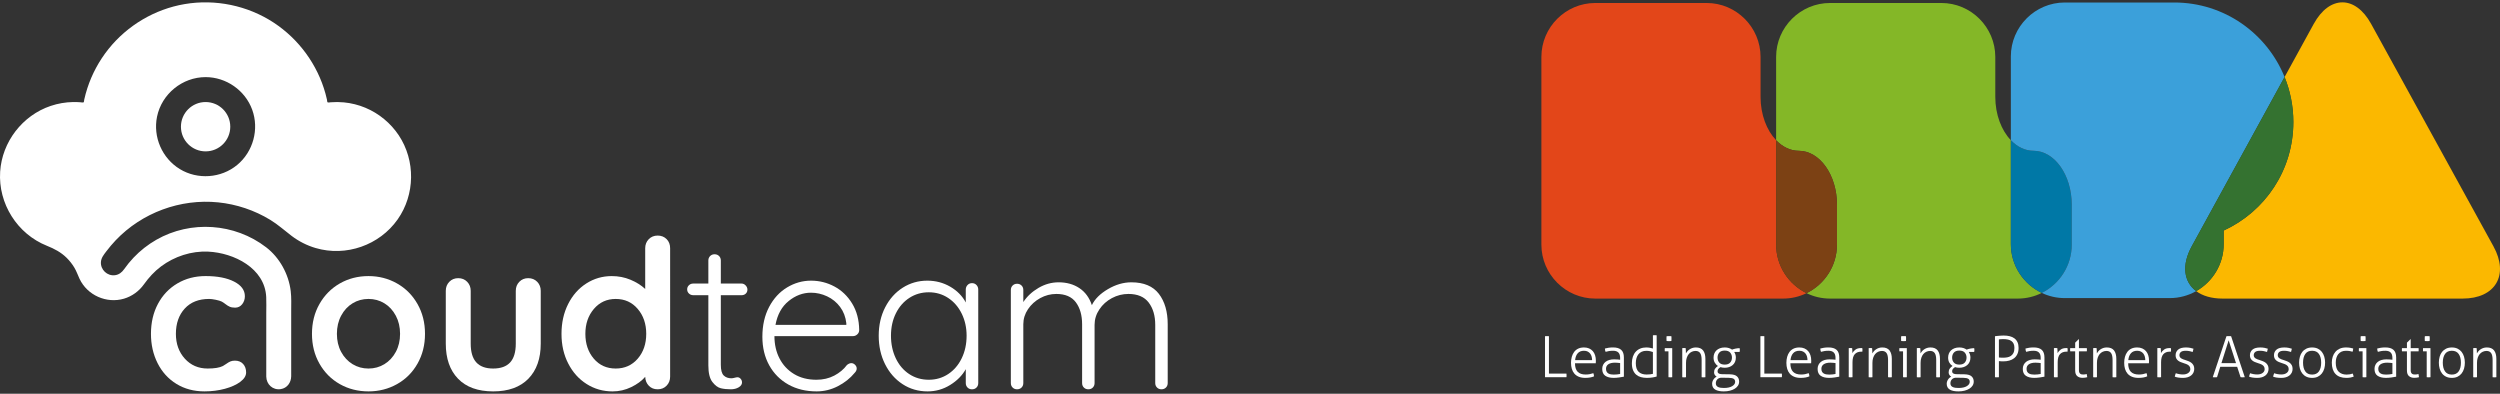 <?xml version="1.0" encoding="utf-8"?>
<!-- Generator: Adobe Illustrator 28.0.0, SVG Export Plug-In . SVG Version: 6.00 Build 0)  -->
<svg version="1.1" id="Warstwa_1" xmlns="http://www.w3.org/2000/svg" xmlns:xlink="http://www.w3.org/1999/xlink" x="0px" y="0px"
	 width="400px" height="63px" viewBox="0 0 400 63" style="enable-background:new 0 0 400 63;" xml:space="preserve">
<rect x="0" y="0" width="400" height="63" fill="#333333" stroke="none"/>
<style type="text/css">
	.st0{fill:#FFFFFF;}
	.st1{fill:#E34619;}
	.st2{fill:#84B727;}
	.st3{fill:#0078A6;}
	.st4{fill:#3BA0DA;}
	.st5{fill:#FBB800;}
	.st6{fill:#7C4114;}
	.st7{fill:#347230;}
</style>
<g>
	<g>
		<path class="st0" d="M37.584,57.702c-0.287,0-0.532,0.045-0.731,0.132
			c-0.2,0.09-0.416,0.217-0.647,0.383c-0.234,0.166-0.416,0.281-0.549,0.349
			c-0.532,0.267-1.342,0.399-2.428,0.399c-1.485,0-2.703-0.526-3.657-1.578
			c-0.951-1.052-1.429-2.377-1.429-3.972c0-1.663,0.473-3.01,1.412-4.04
			c0.942-1.03,2.245-1.544,3.908-1.544c0.264,0,0.613,0.042,1.046,0.132
			c0.433,0.087,0.76,0.188,0.982,0.298c0.2,0.113,0.402,0.25,0.613,0.416
			c0.211,0.166,0.428,0.298,0.65,0.399c0.219,0.098,0.509,0.149,0.864,0.149
			c0.464,0,0.841-0.183,1.131-0.549c0.287-0.366,0.43-0.793,0.43-1.28
			c0-0.976-0.577-1.755-1.727-2.343c-1.153-0.588-2.673-0.881-4.555-0.881
			c-1.685,0-3.19,0.394-4.521,1.179c-1.331,0.788-2.366,1.879-3.109,3.275s-1.114,2.993-1.114,4.788
			c0,1.727,0.354,3.294,1.063,4.701c0.712,1.409,1.713,2.512,3.01,3.308
			c1.297,0.799,2.796,1.198,4.504,1.198c1.151,0,2.236-0.141,3.258-0.416
			c1.018-0.279,1.84-0.65,2.459-1.114c0.622-0.464,0.931-0.965,0.931-1.497
			c0-0.551-0.16-1.007-0.481-1.362C38.577,57.88,38.138,57.702,37.584,57.702z"/>
		<path class="st0" d="M63.527,45.352c-1.384-0.785-2.909-1.179-4.569-1.179
			c-1.685,0-3.215,0.394-4.588,1.179c-1.373,0.788-2.459,1.885-3.258,3.291
			c-0.799,1.407-1.196,2.996-1.196,4.771c0,1.772,0.397,3.362,1.196,4.768s1.885,2.498,3.258,3.275
			c1.373,0.776,2.903,1.165,4.588,1.165c1.66,0,3.185-0.388,4.569-1.165
			c1.387-0.776,2.478-1.868,3.275-3.275c0.799-1.407,1.198-2.996,1.198-4.768
			c0-1.775-0.399-3.365-1.198-4.771C66.005,47.237,64.914,46.14,63.527,45.352z M63.327,56.307
			c-0.453,0.841-1.063,1.494-1.826,1.961c-0.765,0.464-1.615,0.698-2.543,0.698
			c-0.931,0-1.781-0.234-2.543-0.698c-0.765-0.467-1.376-1.12-1.829-1.961
			c-0.456-0.844-0.681-1.806-0.681-2.892c0-1.086,0.225-2.056,0.681-2.909
			c0.453-0.852,1.063-1.514,1.829-1.978c0.762-0.467,1.612-0.698,2.543-0.698
			c0.928,0,1.778,0.231,2.543,0.698c0.762,0.464,1.373,1.125,1.826,1.978
			c0.456,0.852,0.684,1.823,0.684,2.909C64.011,54.501,63.783,55.463,63.327,56.307z"/>
		<path class="st0" d="M84.519,44.506c-0.577,0-1.052,0.194-1.429,0.582
			c-0.377,0.388-0.565,0.869-0.565,1.446v8.442c0,1.35-0.298,2.355-0.897,3.007
			c-0.599,0.655-1.508,0.982-2.726,0.982c-1.196,0-2.093-0.326-2.692-0.982
			c-0.599-0.653-0.897-1.657-0.897-3.007v-8.442c0-0.577-0.189-1.058-0.565-1.446
			c-0.377-0.388-0.852-0.582-1.429-0.582c-0.577,0-1.052,0.194-1.429,0.582
			c-0.377,0.388-0.565,0.869-0.565,1.446v8.442c0,2.394,0.653,4.265,1.961,5.618
			c1.308,1.35,3.182,2.028,5.618,2.028c2.439,0,4.315-0.678,5.635-2.028
			c1.319-1.353,1.978-3.224,1.978-5.618v-8.442c0-0.577-0.188-1.058-0.565-1.446
			C85.571,44.7,85.096,44.506,84.519,44.506z"/>
		<path class="st0" d="M105.227,37.692c-0.577,0-1.052,0.194-1.429,0.58
			c-0.377,0.388-0.565,0.872-0.565,1.446v6.515c-0.641-0.596-1.429-1.092-2.36-1.477
			c-0.928-0.388-1.927-0.582-2.99-0.582c-1.485,0-2.841,0.394-4.071,1.179
			c-1.232,0.788-2.2,1.885-2.909,3.291c-0.709,1.407-1.063,2.996-1.063,4.771
			c0,1.772,0.357,3.356,1.08,4.751c0.717,1.398,1.699,2.49,2.94,3.275
			c1.241,0.788,2.628,1.182,4.155,1.182c1.044,0,2.034-0.228,2.976-0.684
			c0.94-0.453,1.688-1.002,2.242-1.646c0.022,0.577,0.217,1.055,0.582,1.429
			c0.366,0.38,0.836,0.565,1.412,0.565s1.052-0.191,1.429-0.58
			c0.377-0.388,0.565-0.869,0.565-1.446V39.718c0-0.596-0.188-1.083-0.565-1.46
			C106.279,37.881,105.804,37.692,105.227,37.692z M102.037,57.387c-0.909,1.052-2.082,1.578-3.525,1.578
			c-1.44,0-2.608-0.526-3.505-1.578c-0.897-1.052-1.348-2.377-1.348-3.972
			c0-1.598,0.456-2.926,1.364-3.989c0.909-1.063,2.071-1.595,3.488-1.595
			c1.443,0,2.616,0.532,3.525,1.595c0.909,1.063,1.362,2.391,1.362,3.989
			C103.398,55.01,102.946,56.335,102.037,57.387z"/>
		<path class="st0" d="M118.657,45.369h-3.325v-3.688c0-0.29-0.093-0.526-0.281-0.715
			c-0.188-0.189-0.428-0.284-0.715-0.284c-0.29,0-0.526,0.096-0.715,0.284
			c-0.188,0.188-0.284,0.425-0.284,0.715v3.688h-2.425c-0.267,0-0.495,0.09-0.681,0.267
			c-0.189,0.177-0.284,0.397-0.284,0.664c0,0.267,0.096,0.487,0.284,0.664
			c0.186,0.177,0.414,0.267,0.681,0.267h2.425v11.236c0,1.218,0.217,2.104,0.65,2.658
			c0.43,0.554,0.881,0.886,1.345,0.996c0.467,0.113,0.999,0.166,1.595,0.166
			c0.489,0,0.909-0.104,1.263-0.315c0.354-0.211,0.532-0.47,0.532-0.779
			c0-0.222-0.07-0.416-0.214-0.582c-0.146-0.166-0.318-0.25-0.518-0.25
			c-0.11,0-0.264,0.028-0.464,0.084c-0.2,0.053-0.366,0.082-0.498,0.082
			c-0.509,0-0.92-0.149-1.229-0.447c-0.312-0.301-0.467-0.869-0.467-1.713V47.232h3.325
			c0.264,0,0.487-0.084,0.664-0.25c0.177-0.166,0.267-0.383,0.267-0.647
			c0-0.245-0.096-0.467-0.284-0.667C119.116,45.471,118.899,45.369,118.657,45.369z"/>
		<path class="st0" d="M133.5,45.836c-1.165-0.622-2.411-0.931-3.742-0.931
			c-1.35,0-2.625,0.36-3.82,1.08c-1.198,0.72-2.158,1.761-2.878,3.123
			c-0.72,1.364-1.08,2.954-1.08,4.771c0,1.727,0.366,3.252,1.097,4.571
			c0.731,1.317,1.753,2.343,3.058,3.075c1.308,0.731,2.816,1.097,4.521,1.097
			c1.198,0,2.332-0.279,3.407-0.833c1.075-0.554,1.966-1.263,2.678-2.127
			c0.219-0.222,0.332-0.453,0.332-0.698c0-0.222-0.09-0.422-0.267-0.599
			c-0.177-0.177-0.377-0.264-0.596-0.264c-0.222,0-0.456,0.098-0.7,0.298
			c-0.509,0.686-1.184,1.252-2.026,1.696c-0.844,0.442-1.795,0.664-2.858,0.664
			c-1.376,0-2.566-0.304-3.576-0.914c-1.007-0.61-1.784-1.44-2.327-2.493
			c-0.543-1.052-0.813-2.245-0.813-3.573h12.564c0.267,0,0.498-0.096,0.698-0.284
			c0.2-0.188,0.301-0.416,0.301-0.681c-0.022-1.64-0.399-3.058-1.131-4.256
			C135.61,47.364,134.662,46.455,133.5,45.836z M135.41,51.983h-11.334
			c0.309-1.66,1.013-2.934,2.11-3.82c1.097-0.886,2.287-1.331,3.573-1.331
			c0.886,0,1.747,0.194,2.577,0.582c0.83,0.388,1.525,0.954,2.079,1.694
			c0.551,0.743,0.886,1.615,0.996,2.611V51.983z"/>
		<path class="st0" d="M155.522,45.302c-0.29,0-0.529,0.101-0.715,0.301
			c-0.188,0.2-0.284,0.442-0.284,0.731v2.059c-0.554-1.041-1.384-1.882-2.493-2.526
			c-1.108-0.641-2.327-0.962-3.657-0.962c-1.44,0-2.754,0.377-3.938,1.128
			c-1.184,0.754-2.121,1.803-2.808,3.142c-0.689,1.342-1.032,2.853-1.032,4.538
			c0,1.685,0.338,3.201,1.016,4.555c0.675,1.35,1.606,2.414,2.791,3.19
			c1.187,0.776,2.521,1.165,4.006,1.165c1.308,0,2.515-0.343,3.623-1.032
			c1.108-0.686,1.938-1.528,2.493-2.526v2.228c0,0.287,0.096,0.526,0.284,0.715
			c0.186,0.188,0.425,0.281,0.715,0.281c0.287,0,0.526-0.093,0.715-0.281s0.281-0.428,0.281-0.715
			V46.334c0-0.29-0.093-0.532-0.281-0.731C156.048,45.403,155.808,45.302,155.522,45.302z
			 M153.876,57.32c-0.52,1.075-1.241,1.916-2.161,2.526c-0.92,0.61-1.958,0.914-3.109,0.914
			c-1.176,0-2.222-0.304-3.142-0.914c-0.92-0.61-1.634-1.452-2.144-2.526
			c-0.509-1.075-0.765-2.276-0.765-3.607c0-1.331,0.262-2.521,0.782-3.573
			c0.52-1.052,1.241-1.879,2.161-2.478c0.92-0.596,1.955-0.897,3.109-0.897
			c1.151,0,2.189,0.307,3.109,0.914c0.92,0.61,1.64,1.446,2.161,2.509
			c0.52,1.066,0.779,2.239,0.779,3.525C154.655,55.044,154.396,56.245,153.876,57.32z"/>
		<path class="st0" d="M185.42,47.015c-0.942-1.229-2.411-1.845-4.405-1.845
			c-1.263,0-2.515,0.366-3.756,1.097c-1.241,0.731-2.093,1.584-2.56,2.56
			c-0.397-1.196-1.063-2.104-1.995-2.726c-0.928-0.619-2.037-0.931-3.322-0.931
			c-1.131,0-2.206,0.301-3.224,0.897c-1.021,0.599-1.829,1.353-2.428,2.262v-1.93
			c0-0.287-0.093-0.526-0.281-0.715c-0.188-0.186-0.428-0.281-0.715-0.281
			c-0.29,0-0.529,0.096-0.715,0.281c-0.188,0.189-0.284,0.428-0.284,0.715v14.893
			c0,0.287,0.096,0.526,0.284,0.715c0.186,0.188,0.425,0.281,0.715,0.281
			c0.287,0,0.526-0.093,0.715-0.281s0.281-0.428,0.281-0.715v-9.407c0-0.864,0.25-1.668,0.748-2.411
			c0.498-0.74,1.151-1.333,1.961-1.778c0.81-0.442,1.668-0.664,2.577-0.664
			c1.418,0,2.459,0.447,3.125,1.345c0.664,0.897,0.996,2.068,0.996,3.508v9.407
			c0,0.287,0.093,0.526,0.281,0.715s0.428,0.281,0.717,0.281c0.287,0,0.526-0.093,0.715-0.281
			c0.186-0.188,0.281-0.428,0.281-0.715v-9.309c0-0.883,0.253-1.71,0.765-2.476
			c0.509-0.765,1.179-1.367,2.011-1.812c0.83-0.442,1.71-0.664,2.642-0.664
			c1.463,0,2.543,0.461,3.241,1.378c0.698,0.92,1.047,2.113,1.047,3.573v9.309
			c0,0.287,0.096,0.526,0.284,0.715c0.189,0.188,0.425,0.281,0.715,0.281
			c0.287,0,0.526-0.093,0.715-0.281c0.188-0.188,0.281-0.428,0.281-0.715v-9.407
			C186.833,49.868,186.363,48.244,185.42,47.015z"/>
		<circle class="st0" cx="32.897" cy="20.273" r="3.947"/>
		<path class="st0" d="M42.581,39.565c-5.03-3.867-12.06-4.353-17.568-1.201
			c-1.345,0.769-2.578,1.737-3.645,2.861c-0.548,0.577-1.049,1.196-1.509,1.846
			c-0.36,0.509-0.825,0.878-1.461,0.962c-1.234,0.164-2.341-0.881-2.25-2.123
			c0.049-0.666,0.469-1.174,0.857-1.686c0.472-0.621,0.972-1.219,1.51-1.784
			c4.204-4.41,10.338-6.676,16.399-6.061c2.946,0.299,5.817,1.265,8.344,2.808
			c1.23,0.751,2.27,1.699,3.411,2.564c1.145,0.867,2.445,1.525,3.822,1.932
			c4.861,1.436,10.221-0.44,13.135-4.579c2.797-3.972,2.868-9.415,0.175-13.458
			c-1.3-1.951-3.173-3.5-5.337-4.404c-1.096-0.458-2.26-0.748-3.442-0.862
			c-0.699-0.067-1.404-0.073-2.104-0.016c-0.146,0.012-0.44,0.083-0.516-0.003
			c-0.056-0.063-0.072-0.345-0.09-0.43c-0.071-0.32-0.15-0.638-0.237-0.954
			c-1.277-4.643-4.272-8.73-8.299-11.366c-4.173-2.732-9.315-3.79-14.231-2.956
			c-4.772,0.81-9.149,3.401-12.176,7.176c-1.504,1.876-2.665,4.024-3.404,6.313
			c-0.19,0.588-0.352,1.184-0.486,1.787c-0.019,0.085-0.034,0.367-0.09,0.43
			c-0.076,0.086-0.37,0.014-0.516,0.003c-0.39-0.031-0.782-0.044-1.174-0.037
			c-1.218,0.022-2.432,0.23-3.587,0.619c-4.531,1.526-7.785,5.759-8.089,10.53
			c-0.325,5.096,2.734,9.952,7.479,11.848c1.19,0.476,2.264,1.034,3.183,1.949
			c0.462,0.46,0.867,0.976,1.203,1.534c0.348,0.577,0.555,1.2,0.84,1.805
			c1.239,2.634,4.322,4,7.109,3.176c1.295-0.383,2.409-1.2,3.193-2.295
			c0.778-1.087,1.664-2.061,2.738-2.865c2.144-1.604,4.86-2.493,7.543-2.367
			c4.106,0.193,9.068,2.641,9.284,7.267c0.04,0.857,0.007,1.721,0.007,2.578
			c0,1.668,0,3.336,0,5.004c0,1.446,0,2.891,0,4.337c0,0.268-0.006,0.537,0,0.805
			c0.026,1.257,1.044,2.205,2.318,2.007c1.032-0.16,1.655-1.05,1.671-2.051
			c0.005-0.342,0-0.684,0-1.025c0-1.5,0-3.001,0-4.501c0-1.636,0-3.273,0-4.909
			c0-1.06,0.051-2.144-0.076-3.198C46.191,43.876,44.75,41.232,42.581,39.565z M32.897,12.339
			c3.295,0,6.322,2.112,7.453,5.208c1.144,3.13,0.159,6.734-2.411,8.852
			c-2.573,2.12-6.317,2.389-9.165,0.654c-2.838-1.729-4.318-5.137-3.647-8.392
			C25.878,15.021,29.184,12.339,32.897,12.339z"/>
	</g>
	<g>
		<path class="st1" d="M284.181,39.148v-16.711c-1.509-1.575-2.493-4.102-2.493-6.938V9.104
			c0-4.745-3.882-8.626-8.625-8.626h-17.817c-4.743,0-8.624,3.881-8.624,8.626v30.044
			c0,4.744,3.881,8.626,8.624,8.626h30.046c1.345,0,2.62-0.312,3.757-0.867
			C286.174,45.504,284.181,42.547,284.181,39.148z"/>
		<path class="st2" d="M321.736,39.071V22.433c-1.507-1.575-2.489-4.099-2.489-6.933V9.104
			c0-4.745-3.882-8.626-8.626-8.626h-17.816c-4.743,0-8.625,3.881-8.625,8.626v13.334
			c1.016,1.059,2.269,1.688,3.622,1.688c3.363,0,6.115,3.881,6.115,8.626v6.397
			c0,3.399-1.994,6.355-4.869,7.758c1.137,0.555,2.412,0.867,3.756,0.867h30.046
			c1.376,0,2.678-0.328,3.834-0.907C323.767,45.48,321.736,42.502,321.736,39.071z"/>
		<path class="st3" d="M325.363,24.125c-1.355,0-2.61-0.63-3.626-1.692v16.638
			c0,3.432,2.031,6.41,4.949,7.796c2.833-1.418,4.791-4.351,4.791-7.719v-6.397
			C331.477,28.007,328.725,24.125,325.363,24.125z"/>
		<path class="st4" d="M350.676,39.41l14.859-27.087c-2.831-6.984-9.656-11.923-17.651-11.923
			c-1.081,0-17.523,0-17.523,0c-4.744,0-8.625,3.881-8.625,8.625V22.433
			c1.016,1.062,2.271,1.692,3.626,1.692c3.362,0,6.114,3.882,6.114,8.626v6.397
			c0,3.368-1.958,6.3-4.791,7.718c1.117,0.531,2.363,0.829,3.676,0.829h16.803
			c1.532,0,2.973-0.407,4.224-1.115C349.415,45.114,349.011,42.445,350.676,39.41z"/>
		<path class="st5" d="M398.955,39.416L379.38,3.824c-2.529-4.597-6.662-4.595-9.185,0.005l-4.66,8.495
			c0.902,2.224,1.402,4.653,1.402,7.198c0,7.703-4.526,14.324-11.148,17.365v2.185
			c0,3.212-1.78,6.026-4.401,7.51c1.018,0.756,2.453,1.193,4.239,1.193h38.386
			C399.26,47.774,401.485,44.013,398.955,39.416z"/>
		<path class="st6" d="M293.918,32.752c0-4.745-2.752-8.626-6.115-8.626c-1.353,0-2.606-0.629-3.622-1.688
			V39.149c0,3.399,1.993,6.355,4.868,7.758c2.875-1.403,4.869-4.359,4.869-7.758V32.752z"/>
		<path class="st7" d="M355.789,36.886c6.622-3.041,11.148-9.661,11.148-17.364
			c0-2.545-0.5-4.974-1.402-7.198l-14.859,27.087c-1.665,3.035-1.261,5.704,0.713,7.17
			c2.621-1.484,4.401-4.298,4.401-7.51V36.886z"/>
		<g>
			<path class="st0" d="M247.203,53.795c0.036-0.006,0.083-0.011,0.141-0.014
				c0.058-0.003,0.117-0.004,0.177-0.004c0.055,0,0.109,0.002,0.164,0.004
				c0.055,0.003,0.103,0.008,0.146,0.014v5.983h2.8c0.006,0.036,0.011,0.083,0.014,0.141
				c0.003,0.058,0.004,0.108,0.004,0.151c0,0.049-0.002,0.099-0.004,0.15
				c-0.003,0.051-0.008,0.096-0.014,0.132h-3.429V53.795z"/>
			<path class="st0" d="M251.999,58.118c0,0.62,0.143,1.076,0.429,1.368
				c0.285,0.292,0.714,0.437,1.286,0.437c0.231,0,0.446-0.019,0.643-0.059
				c0.198-0.04,0.391-0.093,0.579-0.16c0.03,0.067,0.055,0.15,0.073,0.246
				c0.018,0.097,0.03,0.186,0.036,0.265c-0.176,0.079-0.383,0.14-0.62,0.182
				c-0.237,0.043-0.496,0.064-0.775,0.064c-0.401,0-0.746-0.06-1.035-0.178
				c-0.289-0.119-0.526-0.284-0.711-0.497c-0.185-0.212-0.322-0.467-0.41-0.761
				c-0.088-0.295-0.132-0.619-0.132-0.971c0-0.341,0.041-0.659,0.123-0.957
				c0.082-0.298,0.207-0.56,0.374-0.784c0.167-0.225,0.382-0.401,0.643-0.528
				c0.262-0.128,0.575-0.192,0.94-0.192c0.304,0,0.574,0.052,0.812,0.155
				c0.237,0.104,0.436,0.248,0.597,0.433c0.161,0.186,0.283,0.408,0.365,0.666
				c0.082,0.258,0.123,0.539,0.123,0.844c0,0.054-0.002,0.124-0.005,0.209
				c-0.003,0.086-0.008,0.159-0.013,0.219H251.999z M254.735,57.616c0-0.188-0.025-0.373-0.073-0.556
				c-0.049-0.182-0.125-0.342-0.228-0.479c-0.103-0.137-0.237-0.247-0.401-0.332
				c-0.164-0.085-0.362-0.128-0.593-0.128c-0.426,0-0.757,0.131-0.994,0.392
				c-0.237,0.261-0.38,0.629-0.429,1.103H254.735z"/>
			<path class="st0" d="M259.221,57.279c0-0.401-0.094-0.694-0.283-0.88
				c-0.189-0.185-0.468-0.278-0.839-0.278c-0.243,0-0.465,0.016-0.666,0.05
				c-0.2,0.033-0.38,0.074-0.538,0.123c-0.03-0.055-0.056-0.134-0.078-0.238
				c-0.021-0.103-0.032-0.2-0.032-0.292c0.158-0.048,0.352-0.089,0.584-0.123
				c0.231-0.033,0.468-0.051,0.711-0.051c0.59,0,1.027,0.129,1.313,0.388
				c0.286,0.258,0.429,0.664,0.429,1.218v3.073c-0.213,0.043-0.471,0.085-0.775,0.128
				c-0.304,0.043-0.593,0.064-0.866,0.064c-0.565,0-1.011-0.113-1.336-0.338
				c-0.325-0.225-0.488-0.59-0.488-1.095c0-0.243,0.047-0.46,0.141-0.652
				c0.095-0.191,0.225-0.352,0.392-0.483c0.167-0.131,0.368-0.229,0.602-0.297
				c0.234-0.067,0.491-0.1,0.771-0.1c0.219,0,0.407,0.008,0.565,0.023
				c0.158,0.016,0.289,0.028,0.392,0.041V57.279z M259.221,58.091
				c-0.103-0.012-0.232-0.026-0.388-0.042c-0.155-0.015-0.302-0.022-0.442-0.022
				c-0.456,0-0.808,0.085-1.057,0.255c-0.25,0.171-0.374,0.414-0.374,0.73
				c0,0.201,0.038,0.362,0.114,0.484c0.076,0.122,0.175,0.214,0.296,0.278
				c0.122,0.064,0.255,0.106,0.401,0.128c0.146,0.022,0.292,0.032,0.438,0.032
				c0.188,0,0.365-0.01,0.529-0.028c0.164-0.018,0.325-0.043,0.483-0.073V58.091z"/>
			<path class="st0" d="M264.465,53.649c0.036-0.006,0.088-0.009,0.155-0.013
				c0.067-0.004,0.115-0.005,0.146-0.005c0.036,0,0.087,0.002,0.15,0.005
				c0.064,0.003,0.114,0.007,0.151,0.013v6.594c-0.189,0.061-0.423,0.113-0.702,0.155
				c-0.28,0.043-0.572,0.064-0.876,0.064c-0.334,0-0.647-0.04-0.939-0.119
				c-0.292-0.079-0.544-0.21-0.757-0.392c-0.213-0.182-0.381-0.422-0.506-0.72
				c-0.125-0.298-0.187-0.666-0.187-1.104c0-0.401,0.055-0.758,0.164-1.071
				c0.109-0.313,0.264-0.577,0.465-0.793c0.201-0.216,0.442-0.381,0.725-0.497
				c0.283-0.115,0.594-0.173,0.935-0.173c0.201,0,0.4,0.017,0.597,0.051
				c0.198,0.033,0.357,0.071,0.479,0.113V53.649z M264.465,56.321
				c-0.122-0.048-0.277-0.092-0.465-0.132c-0.189-0.039-0.383-0.058-0.584-0.058
				c-0.286,0-0.533,0.048-0.744,0.145c-0.209,0.097-0.384,0.233-0.524,0.406
				c-0.14,0.173-0.245,0.382-0.315,0.625c-0.07,0.243-0.105,0.511-0.105,0.802
				c0,0.633,0.15,1.093,0.452,1.381c0.301,0.289,0.728,0.433,1.281,0.433
				c0.201,0,0.392-0.011,0.575-0.032c0.182-0.021,0.325-0.047,0.428-0.078V56.321z"/>
			<path class="st0" d="M266.955,56.212h-0.584c-0.006-0.03-0.01-0.067-0.014-0.11
				c-0.003-0.042-0.005-0.088-0.005-0.136c0-0.049,0.002-0.097,0.005-0.146
				c0.003-0.048,0.008-0.088,0.014-0.119h1.185v4.651c-0.037,0.006-0.087,0.01-0.15,0.014
				c-0.064,0.003-0.114,0.004-0.151,0.004c-0.03,0-0.079-0.002-0.146-0.004
				c-0.067-0.003-0.118-0.008-0.155-0.014V56.212z M266.654,54.562
				c-0.006-0.055-0.011-0.122-0.014-0.201c-0.003-0.078-0.005-0.146-0.005-0.2
				c0-0.049,0.002-0.109,0.005-0.183c0.003-0.073,0.008-0.133,0.014-0.182
				c0.055-0.006,0.122-0.011,0.201-0.014c0.079-0.003,0.146-0.004,0.201-0.004
				c0.049,0,0.11,0.002,0.183,0.004c0.073,0.003,0.134,0.008,0.182,0.014
				c0.006,0.049,0.011,0.109,0.014,0.182c0.003,0.073,0.004,0.134,0.004,0.183
				c0,0.055-0.002,0.122-0.004,0.2c-0.003,0.079-0.008,0.146-0.014,0.201
				c-0.048,0.006-0.109,0.011-0.182,0.013c-0.073,0.003-0.134,0.005-0.183,0.005
				c-0.055,0-0.122-0.002-0.201-0.005C266.775,54.573,266.708,54.568,266.654,54.562z"/>
			<path class="st0" d="M269.161,55.701c0.049-0.006,0.096-0.011,0.141-0.014
				c0.045-0.002,0.089-0.004,0.132-0.004c0.049,0,0.095,0.002,0.137,0.004
				c0.042,0.003,0.088,0.008,0.137,0.014c0.012,0.11,0.021,0.246,0.027,0.41
				c0.006,0.164,0.009,0.307,0.009,0.429c0.061-0.109,0.14-0.221,0.237-0.332
				c0.097-0.113,0.211-0.215,0.342-0.305c0.131-0.091,0.281-0.166,0.451-0.224
				c0.17-0.057,0.356-0.087,0.556-0.087c0.535,0,0.924,0.159,1.168,0.479
				c0.243,0.319,0.365,0.768,0.365,1.346v2.936c-0.037,0.006-0.087,0.01-0.151,0.014
				c-0.064,0.003-0.114,0.004-0.15,0.004c-0.031,0-0.079-0.002-0.146-0.004
				c-0.067-0.003-0.119-0.008-0.155-0.014v-2.754c0-0.517-0.08-0.888-0.241-1.113
				c-0.161-0.225-0.403-0.337-0.725-0.337c-0.213,0-0.414,0.042-0.602,0.128
				c-0.188,0.086-0.351,0.208-0.488,0.369c-0.137,0.162-0.245,0.36-0.324,0.598
				c-0.079,0.237-0.118,0.507-0.118,0.811v2.298c-0.036,0.006-0.087,0.01-0.15,0.014
				c-0.064,0.003-0.114,0.004-0.151,0.004c-0.03,0-0.079-0.002-0.146-0.004
				c-0.067-0.003-0.118-0.008-0.155-0.014V55.701z"/>
			<path class="st0" d="M276.775,59.888c0.535,0.012,0.917,0.122,1.145,0.332
				c0.228,0.21,0.342,0.488,0.342,0.835c0,0.237-0.061,0.451-0.182,0.642
				c-0.122,0.192-0.292,0.356-0.511,0.492c-0.219,0.137-0.479,0.244-0.779,0.32
				c-0.301,0.076-0.628,0.114-0.98,0.114c-0.274,0-0.524-0.021-0.752-0.064
				c-0.228-0.043-0.426-0.111-0.593-0.205c-0.167-0.094-0.296-0.219-0.388-0.374
				c-0.091-0.155-0.137-0.345-0.137-0.57c0-0.231,0.067-0.453,0.201-0.666
				c0.134-0.213,0.307-0.371,0.52-0.474c-0.116-0.073-0.213-0.165-0.292-0.278
				c-0.079-0.113-0.118-0.251-0.118-0.415c0-0.237,0.056-0.435,0.169-0.592
				c0.112-0.158,0.263-0.302,0.451-0.429c-0.213-0.134-0.383-0.313-0.51-0.538
				c-0.128-0.224-0.192-0.492-0.192-0.802c0-0.225,0.038-0.436,0.114-0.634
				c0.076-0.197,0.19-0.369,0.342-0.515c0.152-0.146,0.339-0.262,0.561-0.347
				c0.222-0.085,0.479-0.128,0.771-0.128c0.249,0,0.471,0.032,0.666,0.096
				c0.194,0.064,0.365,0.148,0.511,0.251c0.06-0.024,0.137-0.051,0.228-0.082
				c0.091-0.03,0.192-0.056,0.301-0.077c0.109-0.022,0.222-0.039,0.337-0.055
				c0.115-0.015,0.228-0.023,0.338-0.023c0.024,0.091,0.036,0.191,0.036,0.301
				c0,0.116-0.012,0.219-0.036,0.31h-0.866c0.085,0.134,0.15,0.275,0.196,0.424
				c0.045,0.149,0.068,0.309,0.068,0.479c0,0.262-0.045,0.493-0.137,0.693
				c-0.091,0.201-0.217,0.37-0.378,0.506c-0.162,0.137-0.35,0.242-0.565,0.315
				c-0.216,0.073-0.448,0.109-0.698,0.109c-0.261,0-0.489-0.033-0.684-0.1
				c-0.17,0.109-0.29,0.215-0.36,0.314c-0.07,0.101-0.105,0.215-0.105,0.342
				c0,0.061,0.009,0.119,0.028,0.173c0.018,0.055,0.056,0.105,0.114,0.151
				c0.058,0.046,0.138,0.082,0.242,0.109c0.103,0.028,0.237,0.041,0.401,0.041L276.775,59.888z
				 M275.481,60.434c-0.286-0.006-0.515,0.075-0.689,0.242c-0.173,0.168-0.26,0.388-0.26,0.662
				c0,0.146,0.033,0.267,0.1,0.364c0.067,0.097,0.159,0.173,0.278,0.228
				c0.118,0.055,0.256,0.092,0.415,0.114c0.158,0.021,0.325,0.032,0.501,0.032
				c0.566,0,1.006-0.096,1.322-0.287c0.316-0.191,0.474-0.421,0.474-0.689
				c0-0.231-0.079-0.395-0.237-0.492c-0.158-0.098-0.417-0.149-0.775-0.155L275.481,60.434z
				 M274.806,57.215c0,0.316,0.093,0.583,0.278,0.798c0.185,0.216,0.475,0.323,0.871,0.323
				c0.395,0,0.687-0.107,0.875-0.323c0.188-0.216,0.283-0.482,0.283-0.798
				c0-0.316-0.094-0.581-0.283-0.798c-0.188-0.216-0.48-0.324-0.875-0.324
				c-0.395,0-0.686,0.108-0.871,0.324C274.899,56.634,274.806,56.899,274.806,57.215z"/>
			<path class="st0" d="M281.664,53.795c0.037-0.006,0.084-0.011,0.141-0.014
				c0.058-0.003,0.117-0.004,0.178-0.004c0.055,0,0.109,0.002,0.164,0.004
				c0.055,0.003,0.103,0.008,0.146,0.014v5.983h2.8c0.006,0.036,0.011,0.083,0.014,0.141
				c0.003,0.058,0.005,0.108,0.005,0.151c0,0.049-0.002,0.099-0.005,0.15
				c-0.003,0.051-0.008,0.096-0.014,0.132h-3.429V53.795z"/>
			<path class="st0" d="M286.46,58.118c0,0.62,0.143,1.076,0.429,1.368
				c0.286,0.292,0.714,0.437,1.285,0.437c0.231,0,0.446-0.019,0.643-0.059
				c0.198-0.04,0.391-0.093,0.579-0.16c0.03,0.067,0.055,0.15,0.073,0.246
				c0.018,0.097,0.03,0.186,0.036,0.265c-0.177,0.079-0.383,0.14-0.62,0.182
				c-0.237,0.043-0.495,0.064-0.775,0.064c-0.401,0-0.746-0.06-1.035-0.178
				c-0.289-0.119-0.526-0.284-0.711-0.497c-0.185-0.212-0.322-0.467-0.41-0.761
				c-0.088-0.295-0.132-0.619-0.132-0.971c0-0.341,0.041-0.659,0.123-0.957
				c0.082-0.298,0.207-0.56,0.374-0.784c0.167-0.225,0.382-0.401,0.643-0.528
				c0.261-0.128,0.575-0.192,0.939-0.192c0.304,0,0.574,0.052,0.811,0.155
				c0.237,0.104,0.436,0.248,0.597,0.433c0.161,0.186,0.283,0.408,0.365,0.666
				c0.082,0.258,0.123,0.539,0.123,0.844c0,0.054-0.001,0.124-0.004,0.209
				c-0.003,0.086-0.008,0.159-0.014,0.219H286.46z M289.196,57.616c0-0.188-0.025-0.373-0.073-0.556
				c-0.049-0.182-0.125-0.342-0.228-0.479c-0.104-0.137-0.237-0.247-0.401-0.332
				c-0.164-0.085-0.362-0.128-0.593-0.128c-0.426,0-0.757,0.131-0.994,0.392
				c-0.237,0.261-0.38,0.629-0.429,1.103H289.196z"/>
			<path class="st0" d="M293.683,57.279c0-0.401-0.094-0.694-0.283-0.88
				c-0.189-0.185-0.468-0.278-0.839-0.278c-0.243,0-0.465,0.016-0.666,0.05
				c-0.201,0.033-0.38,0.074-0.538,0.123c-0.031-0.055-0.057-0.134-0.078-0.238
				c-0.021-0.103-0.032-0.2-0.032-0.292c0.158-0.048,0.352-0.089,0.584-0.123
				c0.231-0.033,0.468-0.051,0.711-0.051c0.59,0,1.027,0.129,1.313,0.388
				c0.286,0.258,0.428,0.664,0.428,1.218v3.073c-0.213,0.043-0.471,0.085-0.775,0.128
				c-0.304,0.043-0.593,0.064-0.867,0.064c-0.565,0-1.011-0.113-1.336-0.338
				c-0.325-0.225-0.488-0.59-0.488-1.095c0-0.243,0.047-0.46,0.141-0.652
				c0.094-0.191,0.225-0.352,0.392-0.483c0.167-0.131,0.368-0.229,0.602-0.297
				c0.234-0.067,0.491-0.1,0.771-0.1c0.219,0,0.407,0.008,0.565,0.023
				c0.158,0.016,0.289,0.028,0.392,0.041V57.279z M293.683,58.091
				c-0.103-0.012-0.233-0.026-0.388-0.042c-0.155-0.015-0.302-0.022-0.442-0.022
				c-0.456,0-0.808,0.085-1.058,0.255c-0.249,0.171-0.374,0.414-0.374,0.73
				c0,0.201,0.038,0.362,0.114,0.484c0.076,0.122,0.175,0.214,0.297,0.278
				c0.122,0.064,0.255,0.106,0.401,0.128c0.146,0.022,0.292,0.032,0.438,0.032
				c0.188,0,0.365-0.01,0.529-0.028c0.164-0.018,0.325-0.043,0.483-0.073V58.091z"/>
			<path class="st0" d="M295.798,55.701c0.049-0.006,0.096-0.011,0.141-0.014
				c0.045-0.002,0.089-0.004,0.132-0.004c0.049,0,0.094,0.002,0.137,0.004
				c0.042,0.003,0.088,0.008,0.137,0.014c0.012,0.11,0.021,0.239,0.028,0.387
				c0.006,0.15,0.009,0.285,0.009,0.406c0.122-0.225,0.292-0.415,0.511-0.57
				c0.219-0.155,0.507-0.233,0.866-0.233c0.03,0,0.062,0,0.096,0c0.034,0,0.071,0.003,0.114,0.009
				c0.018,0.104,0.027,0.201,0.027,0.292c0,0.097-0.009,0.192-0.027,0.283
				c-0.049-0.006-0.087-0.009-0.114-0.009c-0.027,0-0.056,0-0.087,0c-0.413,0-0.744,0.131-0.994,0.392
				c-0.249,0.261-0.374,0.696-0.374,1.304v2.39c-0.036,0.006-0.087,0.01-0.15,0.014
				c-0.064,0.003-0.114,0.004-0.151,0.004c-0.03,0-0.079-0.002-0.146-0.004
				c-0.067-0.003-0.118-0.008-0.155-0.014V55.701z"/>
			<path class="st0" d="M298.99,55.701c0.049-0.006,0.096-0.011,0.141-0.014
				c0.045-0.002,0.089-0.004,0.132-0.004c0.048,0,0.094,0.002,0.137,0.004
				c0.042,0.003,0.088,0.008,0.137,0.014c0.012,0.11,0.021,0.246,0.027,0.41
				c0.006,0.164,0.009,0.307,0.009,0.429c0.061-0.109,0.14-0.221,0.237-0.332
				c0.097-0.113,0.211-0.215,0.342-0.305c0.131-0.091,0.281-0.166,0.451-0.224
				c0.17-0.057,0.356-0.087,0.556-0.087c0.535,0,0.924,0.159,1.167,0.479
				c0.243,0.319,0.365,0.768,0.365,1.346v2.936c-0.037,0.006-0.087,0.01-0.151,0.014
				c-0.064,0.003-0.114,0.004-0.15,0.004c-0.031,0-0.079-0.002-0.146-0.004
				c-0.067-0.003-0.119-0.008-0.155-0.014v-2.754c0-0.517-0.081-0.888-0.242-1.113
				c-0.161-0.225-0.403-0.337-0.725-0.337c-0.213,0-0.414,0.042-0.602,0.128
				c-0.188,0.086-0.351,0.208-0.488,0.369c-0.137,0.162-0.245,0.36-0.324,0.598
				c-0.079,0.237-0.118,0.507-0.118,0.811v2.298c-0.036,0.006-0.087,0.01-0.15,0.014
				c-0.064,0.003-0.114,0.004-0.151,0.004c-0.03,0-0.079-0.002-0.146-0.004
				c-0.067-0.003-0.118-0.008-0.155-0.014V55.701z"/>
			<path class="st0" d="M304.489,56.212h-0.584c-0.006-0.03-0.011-0.067-0.014-0.11
				c-0.003-0.042-0.004-0.088-0.004-0.136c0-0.049,0.002-0.097,0.004-0.146
				c0.003-0.048,0.008-0.088,0.014-0.119h1.185v4.651c-0.036,0.006-0.087,0.01-0.15,0.014
				c-0.064,0.003-0.114,0.004-0.151,0.004c-0.03,0-0.079-0.002-0.146-0.004
				c-0.067-0.003-0.119-0.008-0.155-0.014V56.212z M304.188,54.562
				c-0.006-0.055-0.011-0.122-0.014-0.201c-0.003-0.078-0.004-0.146-0.004-0.2
				c0-0.049,0.002-0.109,0.004-0.183c0.003-0.073,0.008-0.133,0.014-0.182
				c0.055-0.006,0.122-0.011,0.201-0.014c0.079-0.003,0.146-0.004,0.2-0.004
				c0.049,0,0.109,0.002,0.183,0.004c0.073,0.003,0.134,0.008,0.182,0.014
				c0.006,0.049,0.011,0.109,0.014,0.182c0.003,0.073,0.004,0.134,0.004,0.183
				c0,0.055-0.002,0.122-0.004,0.2c-0.003,0.079-0.008,0.146-0.014,0.201
				c-0.049,0.006-0.109,0.011-0.182,0.013c-0.073,0.003-0.134,0.005-0.183,0.005
				c-0.055,0-0.122-0.002-0.2-0.005C304.309,54.573,304.242,54.568,304.188,54.562z"/>
			<path class="st0" d="M306.695,55.701c0.049-0.006,0.096-0.011,0.141-0.014
				c0.045-0.002,0.089-0.004,0.132-0.004c0.049,0,0.094,0.002,0.137,0.004
				c0.043,0.003,0.088,0.008,0.137,0.014c0.012,0.11,0.021,0.246,0.027,0.41
				c0.006,0.164,0.009,0.307,0.009,0.429c0.061-0.109,0.14-0.221,0.237-0.332
				c0.097-0.113,0.211-0.215,0.342-0.305c0.131-0.091,0.281-0.166,0.451-0.224
				c0.17-0.057,0.356-0.087,0.556-0.087c0.535,0,0.924,0.159,1.167,0.479
				c0.243,0.319,0.365,0.768,0.365,1.346v2.936c-0.037,0.006-0.087,0.01-0.151,0.014
				c-0.064,0.003-0.114,0.004-0.15,0.004c-0.031,0-0.079-0.002-0.146-0.004
				c-0.067-0.003-0.119-0.008-0.155-0.014v-2.754c0-0.517-0.081-0.888-0.241-1.113
				c-0.161-0.225-0.403-0.337-0.725-0.337c-0.213,0-0.414,0.042-0.602,0.128
				c-0.188,0.086-0.351,0.208-0.488,0.369c-0.137,0.162-0.245,0.36-0.324,0.598
				c-0.079,0.237-0.119,0.507-0.119,0.811v2.298c-0.036,0.006-0.087,0.01-0.15,0.014
				c-0.064,0.003-0.114,0.004-0.151,0.004c-0.03,0-0.079-0.002-0.146-0.004
				c-0.067-0.003-0.119-0.008-0.155-0.014V55.701z"/>
			<path class="st0" d="M314.31,59.888c0.535,0.012,0.917,0.122,1.145,0.332
				c0.228,0.21,0.342,0.488,0.342,0.835c0,0.237-0.061,0.451-0.182,0.642
				c-0.122,0.192-0.292,0.356-0.511,0.492c-0.218,0.137-0.479,0.244-0.779,0.32
				c-0.301,0.076-0.628,0.114-0.98,0.114c-0.274,0-0.524-0.021-0.752-0.064
				c-0.228-0.043-0.426-0.111-0.593-0.205c-0.167-0.094-0.297-0.219-0.388-0.374
				c-0.091-0.155-0.137-0.345-0.137-0.57c0-0.231,0.067-0.453,0.2-0.666
				c0.134-0.213,0.307-0.371,0.52-0.474c-0.116-0.073-0.213-0.165-0.292-0.278
				c-0.079-0.113-0.119-0.251-0.119-0.415c0-0.237,0.056-0.435,0.169-0.592
				c0.112-0.158,0.263-0.302,0.451-0.429c-0.213-0.134-0.383-0.313-0.511-0.538
				c-0.128-0.224-0.192-0.492-0.192-0.802c0-0.225,0.038-0.436,0.114-0.634
				c0.076-0.197,0.19-0.369,0.342-0.515c0.152-0.146,0.339-0.262,0.561-0.347
				c0.222-0.085,0.479-0.128,0.771-0.128c0.249,0,0.471,0.032,0.666,0.096
				c0.194,0.064,0.365,0.148,0.511,0.251c0.06-0.024,0.137-0.051,0.228-0.082
				c0.091-0.03,0.192-0.056,0.301-0.077c0.109-0.022,0.222-0.039,0.337-0.055
				c0.115-0.015,0.228-0.023,0.338-0.023c0.024,0.091,0.036,0.191,0.036,0.301
				c0,0.116-0.012,0.219-0.036,0.31h-0.867c0.085,0.134,0.15,0.275,0.196,0.424
				c0.045,0.149,0.068,0.309,0.068,0.479c0,0.262-0.045,0.493-0.137,0.693
				c-0.091,0.201-0.217,0.37-0.378,0.506c-0.161,0.137-0.35,0.242-0.565,0.315
				c-0.216,0.073-0.449,0.109-0.698,0.109c-0.261,0-0.489-0.033-0.684-0.1
				c-0.17,0.109-0.29,0.215-0.36,0.314c-0.07,0.101-0.105,0.215-0.105,0.342
				c0,0.061,0.009,0.119,0.027,0.173c0.018,0.055,0.056,0.105,0.114,0.151
				c0.058,0.046,0.138,0.082,0.242,0.109c0.103,0.028,0.237,0.041,0.401,0.041L314.31,59.888z
				 M313.015,60.434c-0.286-0.006-0.515,0.075-0.689,0.242c-0.173,0.168-0.26,0.388-0.26,0.662
				c0,0.146,0.033,0.267,0.1,0.364c0.067,0.097,0.159,0.173,0.278,0.228
				c0.118,0.055,0.256,0.092,0.415,0.114c0.158,0.021,0.325,0.032,0.502,0.032
				c0.565,0,1.006-0.096,1.322-0.287c0.316-0.191,0.474-0.421,0.474-0.689
				c0-0.231-0.079-0.395-0.237-0.492c-0.158-0.098-0.417-0.149-0.775-0.155L313.015,60.434z
				 M312.34,57.215c0,0.316,0.093,0.583,0.278,0.798c0.186,0.216,0.476,0.323,0.871,0.323
				c0.395,0,0.687-0.107,0.875-0.323c0.188-0.216,0.283-0.482,0.283-0.798
				c0-0.316-0.094-0.581-0.283-0.798c-0.188-0.216-0.48-0.324-0.875-0.324
				c-0.395,0-0.685,0.108-0.871,0.324C312.433,56.634,312.34,56.899,312.34,57.215z"/>
			<path class="st0" d="M319.198,53.795c0.06-0.006,0.146-0.016,0.255-0.032
				c0.11-0.015,0.23-0.027,0.36-0.037c0.131-0.009,0.264-0.018,0.401-0.027
				c0.137-0.009,0.26-0.014,0.369-0.014c0.359,0,0.684,0.037,0.976,0.109
				c0.291,0.073,0.542,0.188,0.752,0.346c0.209,0.158,0.372,0.363,0.488,0.616
				c0.116,0.253,0.173,0.558,0.173,0.917c0,0.382-0.065,0.711-0.196,0.985
				c-0.131,0.274-0.307,0.496-0.529,0.666c-0.222,0.17-0.48,0.295-0.775,0.374
				c-0.295,0.078-0.603,0.118-0.926,0.118c-0.14,0-0.262-0.003-0.365-0.009
				c-0.103-0.006-0.222-0.015-0.356-0.028v2.572c-0.042,0.006-0.091,0.01-0.146,0.014
				c-0.055,0.003-0.11,0.004-0.164,0.004c-0.061,0-0.12-0.002-0.178-0.004
				c-0.058-0.003-0.105-0.008-0.141-0.014V53.795z M319.827,57.197
				c0.061,0.006,0.114,0.01,0.16,0.013c0.046,0.003,0.091,0.007,0.137,0.01
				c0.045,0.003,0.097,0.006,0.155,0.009c0.058,0.003,0.132,0.004,0.223,0.004
				c0.219,0,0.435-0.018,0.647-0.055c0.213-0.036,0.406-0.11,0.579-0.223
				c0.173-0.112,0.313-0.27,0.419-0.475c0.106-0.203,0.16-0.472,0.16-0.806
				c0-0.268-0.041-0.491-0.123-0.671c-0.082-0.179-0.199-0.324-0.351-0.433
				c-0.152-0.11-0.337-0.189-0.556-0.237c-0.219-0.049-0.462-0.073-0.73-0.073
				c-0.158,0-0.298,0.005-0.42,0.014c-0.122,0.009-0.222,0.019-0.301,0.032V57.197z"/>
			<path class="st0" d="M326.511,57.279c0-0.401-0.094-0.694-0.283-0.88
				c-0.189-0.185-0.468-0.278-0.839-0.278c-0.243,0-0.466,0.016-0.666,0.05
				c-0.201,0.033-0.38,0.074-0.538,0.123c-0.03-0.055-0.056-0.134-0.078-0.238
				c-0.021-0.103-0.032-0.2-0.032-0.292c0.158-0.048,0.353-0.089,0.584-0.123
				c0.231-0.033,0.469-0.051,0.711-0.051c0.59,0,1.028,0.129,1.313,0.388
				c0.286,0.258,0.429,0.664,0.429,1.218v3.073c-0.213,0.043-0.471,0.085-0.775,0.128
				c-0.304,0.043-0.593,0.064-0.866,0.064c-0.565,0-1.011-0.113-1.336-0.338
				c-0.325-0.225-0.488-0.59-0.488-1.095c0-0.243,0.047-0.46,0.141-0.652
				c0.094-0.191,0.224-0.352,0.392-0.483c0.167-0.131,0.368-0.229,0.602-0.297
				c0.234-0.067,0.491-0.1,0.771-0.1c0.219,0,0.407,0.008,0.565,0.023
				c0.158,0.016,0.289,0.028,0.392,0.041V57.279z M326.511,58.091
				c-0.103-0.012-0.232-0.026-0.388-0.042c-0.155-0.015-0.302-0.022-0.442-0.022
				c-0.456,0-0.809,0.085-1.058,0.255c-0.25,0.171-0.374,0.414-0.374,0.73
				c0,0.201,0.038,0.362,0.114,0.484c0.076,0.122,0.175,0.214,0.296,0.278
				c0.122,0.064,0.255,0.106,0.401,0.128c0.146,0.022,0.292,0.032,0.438,0.032
				c0.188,0,0.365-0.01,0.529-0.028c0.164-0.018,0.325-0.043,0.483-0.073V58.091z"/>
			<path class="st0" d="M328.627,55.701c0.048-0.006,0.096-0.011,0.141-0.014
				c0.046-0.002,0.089-0.004,0.132-0.004c0.048,0,0.094,0.002,0.137,0.004
				c0.043,0.003,0.088,0.008,0.137,0.014c0.012,0.11,0.021,0.239,0.028,0.387
				c0.006,0.15,0.009,0.285,0.009,0.406c0.122-0.225,0.292-0.415,0.511-0.57
				c0.219-0.155,0.507-0.233,0.866-0.233c0.03,0,0.062,0,0.096,0c0.033,0,0.071,0.003,0.114,0.009
				c0.018,0.104,0.027,0.201,0.027,0.292c0,0.097-0.009,0.192-0.027,0.283
				c-0.049-0.006-0.087-0.009-0.114-0.009s-0.056,0-0.087,0c-0.413,0-0.744,0.131-0.994,0.392
				c-0.249,0.261-0.373,0.696-0.373,1.304v2.39c-0.036,0.006-0.087,0.01-0.15,0.014
				c-0.064,0.003-0.114,0.004-0.151,0.004c-0.03,0-0.079-0.002-0.146-0.004
				c-0.067-0.003-0.119-0.008-0.155-0.014V55.701z"/>
			<path class="st0" d="M332.028,56.212h-0.793c-0.006-0.03-0.011-0.07-0.014-0.119
				c-0.003-0.048-0.004-0.097-0.004-0.146c0-0.048,0.001-0.094,0.004-0.136
				c0.003-0.043,0.008-0.079,0.014-0.11h0.793v-0.876l0.565-0.556h0.037v1.431h1.258
				c0.006,0.03,0.01,0.067,0.013,0.11c0.003,0.042,0.005,0.088,0.005,0.136
				c0,0.049-0.002,0.098-0.005,0.146c-0.003,0.049-0.008,0.088-0.013,0.119h-1.258v3.027
				c0,0.152,0.019,0.272,0.059,0.36c0.039,0.088,0.091,0.157,0.155,0.205
				c0.064,0.049,0.137,0.081,0.219,0.096c0.082,0.015,0.166,0.023,0.251,0.023
				c0.213,0,0.398-0.027,0.556-0.082c0.043,0.158,0.073,0.328,0.091,0.511
				c-0.219,0.067-0.474,0.101-0.766,0.101c-0.347,0-0.628-0.093-0.844-0.279
				c-0.216-0.185-0.324-0.487-0.324-0.907V56.212z"/>
			<path class="st0" d="M334.91,55.701c0.049-0.006,0.096-0.011,0.142-0.014
				c0.045-0.002,0.089-0.004,0.131-0.004c0.049,0,0.094,0.002,0.137,0.004
				c0.042,0.003,0.088,0.008,0.137,0.014c0.012,0.11,0.022,0.246,0.027,0.41
				c0.006,0.164,0.009,0.307,0.009,0.429c0.061-0.109,0.14-0.221,0.238-0.332
				c0.097-0.113,0.211-0.215,0.341-0.305c0.131-0.091,0.281-0.166,0.451-0.224
				c0.17-0.057,0.356-0.087,0.556-0.087c0.536,0,0.925,0.159,1.168,0.479
				c0.243,0.319,0.365,0.768,0.365,1.346v2.936c-0.037,0.006-0.087,0.01-0.151,0.014
				c-0.064,0.003-0.114,0.004-0.15,0.004c-0.031,0-0.08-0.002-0.146-0.004
				c-0.067-0.003-0.119-0.008-0.155-0.014v-2.754c0-0.517-0.081-0.888-0.242-1.113
				c-0.161-0.225-0.403-0.337-0.725-0.337c-0.213,0-0.414,0.042-0.602,0.128
				c-0.188,0.086-0.351,0.208-0.488,0.369c-0.136,0.162-0.245,0.36-0.324,0.598
				c-0.079,0.237-0.118,0.507-0.118,0.811v2.298c-0.036,0.006-0.087,0.01-0.15,0.014
				c-0.064,0.003-0.114,0.004-0.151,0.004c-0.03,0-0.079-0.002-0.146-0.004
				c-0.067-0.003-0.118-0.008-0.155-0.014V55.701z"/>
			<path class="st0" d="M340.509,58.118c0,0.62,0.143,1.076,0.429,1.368
				c0.286,0.292,0.714,0.437,1.285,0.437c0.232,0,0.446-0.019,0.643-0.059
				c0.198-0.04,0.39-0.093,0.579-0.16c0.03,0.067,0.055,0.15,0.073,0.246
				c0.018,0.097,0.03,0.186,0.036,0.265c-0.176,0.079-0.383,0.14-0.62,0.182
				c-0.238,0.043-0.496,0.064-0.775,0.064c-0.401,0-0.746-0.06-1.035-0.178
				c-0.289-0.119-0.526-0.284-0.711-0.497c-0.185-0.212-0.322-0.467-0.411-0.761
				c-0.088-0.295-0.132-0.619-0.132-0.971c0-0.341,0.041-0.659,0.123-0.957
				c0.082-0.298,0.207-0.56,0.374-0.784c0.167-0.225,0.381-0.401,0.643-0.528
				c0.262-0.128,0.575-0.192,0.939-0.192c0.304,0,0.574,0.052,0.812,0.155
				c0.237,0.104,0.436,0.248,0.597,0.433c0.161,0.186,0.282,0.408,0.364,0.666
				c0.083,0.258,0.123,0.539,0.123,0.844c0,0.054-0.002,0.124-0.004,0.209
				c-0.003,0.086-0.008,0.159-0.014,0.219H340.509z M343.245,57.616c0-0.188-0.025-0.373-0.074-0.556
				c-0.049-0.182-0.124-0.342-0.227-0.479c-0.104-0.137-0.237-0.247-0.401-0.332
				c-0.164-0.085-0.362-0.128-0.593-0.128c-0.425,0-0.757,0.131-0.994,0.392
				c-0.237,0.261-0.38,0.629-0.429,1.103H343.245z"/>
			<path class="st0" d="M345.169,55.701c0.048-0.006,0.096-0.011,0.141-0.014
				c0.046-0.002,0.089-0.004,0.132-0.004c0.048,0,0.094,0.002,0.137,0.004
				c0.043,0.003,0.088,0.008,0.137,0.014c0.012,0.11,0.021,0.239,0.028,0.387
				c0.006,0.15,0.009,0.285,0.009,0.406c0.122-0.225,0.292-0.415,0.511-0.57
				c0.219-0.155,0.507-0.233,0.867-0.233c0.03,0,0.062,0,0.096,0c0.033,0,0.071,0.003,0.114,0.009
				c0.018,0.104,0.028,0.201,0.028,0.292c0,0.097-0.009,0.192-0.028,0.283
				c-0.049-0.006-0.087-0.009-0.114-0.009c-0.028,0-0.057,0-0.087,0c-0.413,0-0.745,0.131-0.994,0.392
				c-0.249,0.261-0.373,0.696-0.373,1.304v2.39c-0.036,0.006-0.087,0.01-0.15,0.014
				c-0.064,0.003-0.114,0.004-0.151,0.004c-0.03,0-0.079-0.002-0.146-0.004
				c-0.067-0.003-0.118-0.008-0.155-0.014V55.701z"/>
			<path class="st0" d="M348.133,59.714c0.134,0.055,0.307,0.102,0.52,0.142
				c0.212,0.039,0.416,0.058,0.61,0.058c0.365,0,0.654-0.08,0.867-0.242
				c0.213-0.161,0.32-0.361,0.32-0.597c0-0.164-0.032-0.299-0.096-0.405
				c-0.064-0.107-0.149-0.196-0.255-0.269c-0.106-0.073-0.226-0.132-0.361-0.177
				c-0.133-0.046-0.27-0.093-0.41-0.141c-0.152-0.049-0.303-0.104-0.452-0.164
				c-0.149-0.061-0.281-0.139-0.397-0.233c-0.115-0.094-0.208-0.208-0.278-0.342
				c-0.07-0.133-0.105-0.301-0.105-0.501c0-0.37,0.135-0.672,0.406-0.903
				c0.27-0.23,0.689-0.346,1.254-0.346c0.237,0,0.467,0.022,0.688,0.064
				c0.222,0.043,0.394,0.088,0.516,0.137c-0.03,0.177-0.073,0.35-0.128,0.52
				c-0.128-0.043-0.29-0.085-0.488-0.128c-0.198-0.043-0.402-0.064-0.615-0.064
				c-0.371,0-0.634,0.065-0.789,0.196c-0.155,0.131-0.232,0.302-0.232,0.515
				c0,0.116,0.026,0.215,0.077,0.297c0.051,0.082,0.122,0.152,0.21,0.21
				c0.088,0.058,0.188,0.108,0.301,0.15c0.112,0.043,0.232,0.082,0.36,0.119
				c0.164,0.055,0.33,0.114,0.497,0.178c0.167,0.064,0.319,0.147,0.456,0.251
				c0.137,0.103,0.249,0.234,0.338,0.392c0.088,0.158,0.132,0.355,0.132,0.592
				c0,0.219-0.044,0.418-0.132,0.597c-0.088,0.18-0.211,0.332-0.369,0.457
				c-0.158,0.124-0.346,0.22-0.565,0.286c-0.219,0.067-0.459,0.101-0.72,0.101
				c-0.292,0-0.551-0.018-0.78-0.055c-0.228-0.037-0.412-0.085-0.552-0.146
				C347.996,60.079,348.053,59.896,348.133,59.714z"/>
			<path class="st0" d="M356.231,53.795c0.042-0.006,0.1-0.011,0.173-0.014
				c0.072-0.003,0.14-0.004,0.2-0.004c0.067,0,0.135,0.002,0.205,0.004
				c0.07,0.003,0.126,0.008,0.169,0.014l2.188,6.557c-0.036,0.006-0.088,0.01-0.155,0.014
				c-0.067,0.003-0.131,0.004-0.191,0.004c-0.055,0-0.113-0.002-0.173-0.004
				c-0.061-0.003-0.113-0.008-0.155-0.014l-0.547-1.669h-2.7l-0.52,1.669
				c-0.048,0.006-0.105,0.01-0.168,0.014c-0.064,0.003-0.123,0.004-0.178,0.004
				c-0.061,0-0.124-0.002-0.187-0.004c-0.064-0.003-0.114-0.008-0.15-0.014L356.231,53.795z
				 M357.762,58.1l-1.176-3.647l-1.158,3.647H357.762z"/>
			<path class="st0" d="M360.024,59.714c0.133,0.055,0.307,0.102,0.52,0.142
				c0.213,0.039,0.416,0.058,0.611,0.058c0.365,0,0.654-0.08,0.867-0.242
				c0.213-0.161,0.32-0.361,0.32-0.597c0-0.164-0.032-0.299-0.096-0.405
				c-0.064-0.107-0.149-0.196-0.255-0.269c-0.107-0.073-0.227-0.132-0.36-0.177
				c-0.133-0.046-0.27-0.093-0.41-0.141c-0.153-0.049-0.303-0.104-0.451-0.164
				c-0.149-0.061-0.282-0.139-0.397-0.233c-0.116-0.094-0.208-0.208-0.278-0.342
				c-0.07-0.133-0.105-0.301-0.105-0.501c0-0.37,0.135-0.672,0.405-0.903
				c0.27-0.23,0.689-0.346,1.254-0.346c0.237,0,0.466,0.022,0.688,0.064
				c0.223,0.043,0.394,0.088,0.516,0.137c-0.031,0.177-0.073,0.35-0.128,0.52
				c-0.128-0.043-0.29-0.085-0.488-0.128c-0.198-0.043-0.403-0.064-0.616-0.064
				c-0.371,0-0.634,0.065-0.789,0.196c-0.155,0.131-0.233,0.302-0.233,0.515
				c0,0.116,0.026,0.215,0.077,0.297c0.052,0.082,0.122,0.152,0.21,0.21
				c0.088,0.058,0.188,0.108,0.301,0.15c0.112,0.043,0.232,0.082,0.36,0.119
				c0.164,0.055,0.33,0.114,0.497,0.178c0.167,0.064,0.319,0.147,0.456,0.251
				c0.137,0.103,0.249,0.234,0.337,0.392c0.088,0.158,0.133,0.355,0.133,0.592
				c0,0.219-0.044,0.418-0.133,0.597c-0.088,0.18-0.211,0.332-0.369,0.457
				c-0.158,0.124-0.347,0.22-0.565,0.286c-0.219,0.067-0.459,0.101-0.721,0.101
				c-0.292,0-0.551-0.018-0.779-0.055c-0.228-0.037-0.412-0.085-0.552-0.146
				C359.887,60.079,359.945,59.896,360.024,59.714z"/>
			<path class="st0" d="M363.872,59.714c0.134,0.055,0.307,0.102,0.52,0.142
				c0.212,0.039,0.416,0.058,0.611,0.058c0.364,0,0.653-0.08,0.866-0.242
				c0.213-0.161,0.319-0.361,0.319-0.597c0-0.164-0.032-0.299-0.096-0.405
				c-0.064-0.107-0.149-0.196-0.256-0.269c-0.106-0.073-0.226-0.132-0.36-0.177
				c-0.134-0.046-0.27-0.093-0.41-0.141c-0.152-0.049-0.303-0.104-0.451-0.164
				c-0.149-0.061-0.281-0.139-0.397-0.233c-0.115-0.094-0.208-0.208-0.278-0.342
				c-0.07-0.133-0.105-0.301-0.105-0.501c0-0.37,0.135-0.672,0.405-0.903
				c0.271-0.23,0.689-0.346,1.254-0.346c0.237,0,0.466,0.022,0.688,0.064
				c0.222,0.043,0.394,0.088,0.515,0.137c-0.03,0.177-0.073,0.35-0.128,0.52
				c-0.127-0.043-0.291-0.085-0.488-0.128c-0.198-0.043-0.403-0.064-0.616-0.064
				c-0.371,0-0.634,0.065-0.789,0.196c-0.155,0.131-0.232,0.302-0.232,0.515
				c0,0.116,0.026,0.215,0.077,0.297c0.052,0.082,0.122,0.152,0.21,0.21
				c0.088,0.058,0.189,0.108,0.301,0.15c0.112,0.043,0.233,0.082,0.36,0.119
				c0.165,0.055,0.33,0.114,0.497,0.178c0.167,0.064,0.319,0.147,0.456,0.251
				c0.137,0.103,0.249,0.234,0.338,0.392c0.088,0.158,0.132,0.355,0.132,0.592
				c0,0.219-0.044,0.418-0.132,0.597c-0.088,0.18-0.212,0.332-0.37,0.457
				c-0.158,0.124-0.346,0.22-0.565,0.286c-0.219,0.067-0.459,0.101-0.72,0.101
				c-0.292,0-0.551-0.018-0.779-0.055c-0.228-0.037-0.412-0.085-0.552-0.146
				C363.735,60.079,363.793,59.896,363.872,59.714z"/>
			<path class="st0" d="M369.937,60.462c-0.346,0-0.65-0.062-0.912-0.187
				c-0.262-0.124-0.479-0.297-0.652-0.516c-0.174-0.218-0.303-0.477-0.388-0.774
				c-0.085-0.298-0.128-0.618-0.128-0.957c0-0.341,0.043-0.66,0.128-0.958
				c0.085-0.297,0.214-0.555,0.388-0.774c0.173-0.219,0.39-0.39,0.652-0.515
				c0.262-0.124,0.565-0.187,0.912-0.187c0.346,0,0.649,0.063,0.908,0.187
				c0.258,0.125,0.474,0.296,0.647,0.515c0.173,0.219,0.303,0.477,0.392,0.774
				c0.088,0.298,0.131,0.617,0.131,0.958c0,0.34-0.044,0.659-0.131,0.957
				c-0.088,0.297-0.219,0.557-0.392,0.774c-0.173,0.219-0.39,0.391-0.647,0.516
				C370.586,60.4,370.283,60.462,369.937,60.462z M369.937,59.933c0.486,0,0.849-0.171,1.09-0.511
				c0.24-0.34,0.36-0.806,0.36-1.395c0-0.59-0.12-1.055-0.36-1.395
				c-0.241-0.341-0.604-0.511-1.09-0.511c-0.487,0-0.85,0.17-1.09,0.511
				c-0.24,0.341-0.36,0.805-0.36,1.395c0,0.589,0.12,1.055,0.36,1.395
				C369.087,59.762,369.45,59.933,369.937,59.933z"/>
			<path class="st0" d="M376.438,59.769c0.031,0.06,0.059,0.143,0.087,0.246
				c0.028,0.104,0.047,0.189,0.059,0.256c-0.152,0.055-0.326,0.1-0.52,0.137
				c-0.194,0.037-0.41,0.055-0.647,0.055c-0.76,0-1.338-0.208-1.733-0.625
				c-0.395-0.416-0.593-1.02-0.593-1.81c0-0.347,0.049-0.667,0.146-0.962
				c0.097-0.295,0.24-0.551,0.429-0.771c0.188-0.219,0.424-0.39,0.706-0.515
				c0.283-0.124,0.61-0.187,0.981-0.187c0.231,0,0.451,0.017,0.661,0.051
				c0.21,0.033,0.375,0.071,0.497,0.113c0,0.079-0.01,0.17-0.032,0.274
				c-0.021,0.104-0.044,0.185-0.068,0.246c-0.122-0.043-0.275-0.078-0.461-0.109
				c-0.185-0.03-0.384-0.045-0.597-0.045c-0.274,0-0.512,0.047-0.716,0.141
				c-0.204,0.094-0.373,0.226-0.511,0.397c-0.137,0.171-0.238,0.371-0.305,0.602
				c-0.067,0.231-0.1,0.486-0.1,0.766c0,0.656,0.156,1.138,0.469,1.445
				c0.313,0.307,0.738,0.46,1.272,0.46c0.182,0,0.357-0.016,0.524-0.046
				C376.154,59.857,376.304,59.817,376.438,59.769z"/>
			<path class="st0" d="M378.016,56.212h-0.584c-0.006-0.03-0.011-0.067-0.014-0.11
				c-0.003-0.042-0.004-0.088-0.004-0.136c0-0.049,0.001-0.097,0.004-0.146
				c0.003-0.048,0.008-0.088,0.014-0.119h1.185v4.651c-0.037,0.006-0.087,0.01-0.15,0.014
				c-0.064,0.003-0.114,0.004-0.15,0.004c-0.031,0-0.08-0.002-0.147-0.004
				c-0.067-0.003-0.118-0.008-0.155-0.014V56.212z M377.715,54.562
				c-0.007-0.055-0.011-0.122-0.014-0.201c-0.003-0.078-0.005-0.146-0.005-0.2
				c0-0.049,0.002-0.109,0.005-0.183c0.003-0.073,0.008-0.133,0.014-0.182
				c0.054-0.006,0.122-0.011,0.2-0.014c0.079-0.003,0.146-0.004,0.2-0.004
				c0.049,0,0.11,0.002,0.183,0.004c0.073,0.003,0.133,0.008,0.182,0.014
				c0.006,0.049,0.01,0.109,0.013,0.182c0.003,0.073,0.005,0.134,0.005,0.183
				c0,0.055-0.001,0.122-0.005,0.2c-0.003,0.079-0.008,0.146-0.013,0.201
				c-0.049,0.006-0.11,0.011-0.182,0.013c-0.073,0.003-0.134,0.005-0.183,0.005
				c-0.055,0-0.122-0.002-0.2-0.005C377.837,54.573,377.77,54.568,377.715,54.562z"/>
			<path class="st0" d="M382.785,57.279c0-0.401-0.094-0.694-0.283-0.88
				c-0.189-0.185-0.468-0.278-0.838-0.278c-0.243,0-0.466,0.016-0.666,0.05
				c-0.2,0.033-0.38,0.074-0.538,0.123c-0.031-0.055-0.056-0.134-0.078-0.238
				c-0.021-0.103-0.032-0.2-0.032-0.292c0.158-0.048,0.353-0.089,0.584-0.123
				c0.231-0.033,0.468-0.051,0.711-0.051c0.59,0,1.028,0.129,1.313,0.388
				c0.286,0.258,0.429,0.664,0.429,1.218v3.073c-0.213,0.043-0.471,0.085-0.775,0.128
				c-0.304,0.043-0.593,0.064-0.866,0.064c-0.565,0-1.011-0.113-1.336-0.338
				c-0.325-0.225-0.488-0.59-0.488-1.095c0-0.243,0.047-0.46,0.142-0.652
				c0.094-0.191,0.224-0.352,0.392-0.483c0.167-0.131,0.367-0.229,0.602-0.297
				c0.234-0.067,0.491-0.1,0.771-0.1c0.219,0,0.407,0.008,0.565,0.023
				c0.158,0.016,0.289,0.028,0.392,0.041V57.279z M382.785,58.091c-0.103-0.012-0.232-0.026-0.388-0.042
				c-0.155-0.015-0.302-0.022-0.442-0.022c-0.456,0-0.809,0.085-1.058,0.255
				c-0.249,0.171-0.374,0.414-0.374,0.73c0,0.201,0.038,0.362,0.114,0.484
				c0.076,0.122,0.175,0.214,0.297,0.278c0.122,0.064,0.256,0.106,0.401,0.128
				c0.146,0.022,0.292,0.032,0.438,0.032c0.188,0,0.365-0.01,0.529-0.028
				c0.165-0.018,0.325-0.043,0.483-0.073V58.091z"/>
			<path class="st0" d="M385.11,56.212h-0.793c-0.007-0.03-0.011-0.07-0.014-0.119
				c-0.003-0.048-0.005-0.097-0.005-0.146c0-0.048,0.002-0.094,0.005-0.136
				c0.003-0.043,0.008-0.079,0.014-0.11h0.793v-0.876l0.565-0.556h0.036v1.431h1.258
				c0.007,0.03,0.011,0.067,0.014,0.11c0.003,0.042,0.004,0.088,0.004,0.136
				c0,0.049-0.002,0.098-0.004,0.146c-0.003,0.049-0.008,0.088-0.014,0.119h-1.258v3.027
				c0,0.152,0.02,0.272,0.06,0.36c0.039,0.088,0.091,0.157,0.155,0.205
				c0.063,0.049,0.137,0.081,0.219,0.096c0.082,0.015,0.165,0.023,0.251,0.023
				c0.213,0,0.398-0.027,0.556-0.082c0.042,0.158,0.073,0.328,0.091,0.511
				c-0.219,0.067-0.474,0.101-0.766,0.101c-0.347,0-0.628-0.093-0.844-0.279
				c-0.216-0.185-0.324-0.487-0.324-0.907V56.212z"/>
			<path class="st0" d="M388.275,56.212h-0.584c-0.006-0.03-0.01-0.067-0.014-0.11
				c-0.003-0.042-0.004-0.088-0.004-0.136c0-0.049,0.001-0.097,0.004-0.146
				c0.003-0.048,0.008-0.088,0.014-0.119h1.185v4.651c-0.037,0.006-0.087,0.01-0.15,0.014
				c-0.064,0.003-0.114,0.004-0.15,0.004c-0.031,0-0.08-0.002-0.147-0.004
				c-0.067-0.003-0.118-0.008-0.155-0.014V56.212z M387.974,54.562
				c-0.007-0.055-0.011-0.122-0.014-0.201c-0.003-0.078-0.005-0.146-0.005-0.2
				c0-0.049,0.002-0.109,0.005-0.183c0.003-0.073,0.008-0.133,0.014-0.182
				c0.054-0.006,0.122-0.011,0.2-0.014c0.079-0.003,0.146-0.004,0.2-0.004
				c0.049,0,0.109,0.002,0.183,0.004c0.073,0.003,0.133,0.008,0.182,0.014
				c0.006,0.049,0.01,0.109,0.013,0.182c0.003,0.073,0.005,0.134,0.005,0.183
				c0,0.055-0.001,0.122-0.005,0.2c-0.003,0.079-0.008,0.146-0.013,0.201
				c-0.049,0.006-0.109,0.011-0.182,0.013c-0.073,0.003-0.134,0.005-0.183,0.005
				c-0.054,0-0.122-0.002-0.2-0.005C388.096,54.573,388.029,54.568,387.974,54.562z"/>
			<path class="st0" d="M392.296,60.462c-0.346,0-0.651-0.062-0.911-0.187
				c-0.262-0.124-0.479-0.297-0.653-0.516c-0.173-0.218-0.303-0.477-0.387-0.774
				c-0.086-0.298-0.128-0.618-0.128-0.957c0-0.341,0.042-0.66,0.128-0.958
				c0.085-0.297,0.214-0.555,0.387-0.774c0.174-0.219,0.391-0.39,0.653-0.515
				c0.261-0.124,0.565-0.187,0.911-0.187c0.347,0,0.649,0.063,0.908,0.187
				c0.258,0.125,0.474,0.296,0.648,0.515c0.173,0.219,0.304,0.477,0.392,0.774
				c0.087,0.298,0.132,0.617,0.132,0.958c0,0.34-0.044,0.659-0.132,0.957
				c-0.088,0.297-0.219,0.557-0.392,0.774c-0.174,0.219-0.39,0.391-0.648,0.516
				C392.945,60.4,392.643,60.462,392.296,60.462z M392.296,59.933c0.487,0,0.85-0.171,1.089-0.511
				c0.241-0.34,0.361-0.806,0.361-1.395c0-0.59-0.12-1.055-0.361-1.395
				c-0.24-0.341-0.603-0.511-1.089-0.511c-0.487,0-0.85,0.17-1.09,0.511
				c-0.24,0.341-0.36,0.805-0.36,1.395c0,0.589,0.12,1.055,0.36,1.395
				C391.447,59.762,391.81,59.933,392.296,59.933z"/>
			<path class="st0" d="M395.716,55.701c0.049-0.006,0.096-0.011,0.141-0.014
				c0.046-0.002,0.09-0.004,0.132-0.004c0.049,0,0.094,0.002,0.137,0.004
				c0.043,0.003,0.088,0.008,0.137,0.014c0.012,0.11,0.021,0.246,0.028,0.41
				c0.006,0.164,0.009,0.307,0.009,0.429c0.06-0.109,0.14-0.221,0.237-0.332
				c0.098-0.113,0.211-0.215,0.342-0.305c0.131-0.091,0.281-0.166,0.452-0.224
				c0.17-0.057,0.356-0.087,0.556-0.087c0.535,0,0.924,0.159,1.167,0.479
				c0.243,0.319,0.364,0.768,0.364,1.346v2.936c-0.036,0.006-0.087,0.01-0.15,0.014
				c-0.064,0.003-0.114,0.004-0.15,0.004c-0.031,0-0.079-0.002-0.146-0.004
				c-0.067-0.003-0.118-0.008-0.155-0.014v-2.754c0-0.517-0.081-0.888-0.241-1.113
				c-0.162-0.225-0.403-0.337-0.725-0.337c-0.213,0-0.414,0.042-0.602,0.128
				c-0.189,0.086-0.351,0.208-0.488,0.369c-0.137,0.162-0.245,0.36-0.324,0.598
				c-0.079,0.237-0.118,0.507-0.118,0.811v2.298c-0.036,0.006-0.087,0.01-0.15,0.014
				c-0.065,0.003-0.114,0.004-0.151,0.004c-0.03,0-0.079-0.002-0.146-0.004
				c-0.067-0.003-0.119-0.008-0.155-0.014V55.701z"/>
		</g>
	</g>
</g>
</svg>
